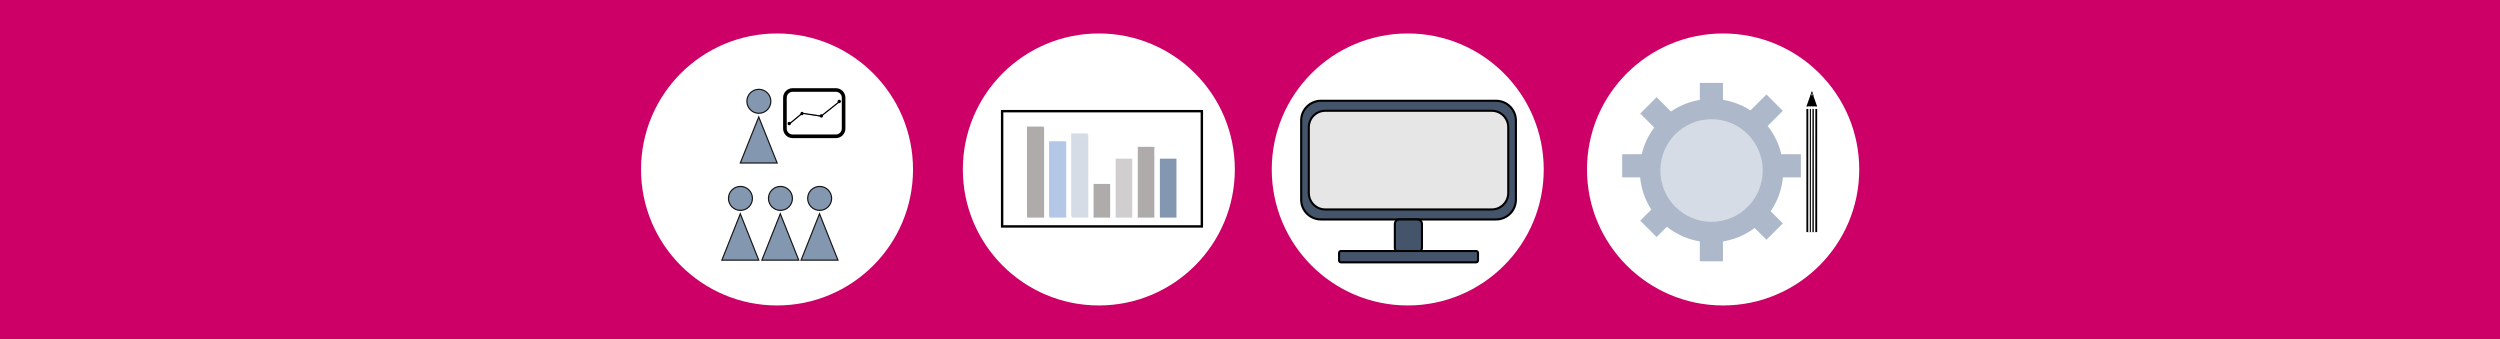 <svg width="9501" height="1288" xmlns="http://www.w3.org/2000/svg" xmlns:xlink="http://www.w3.org/1999/xlink" xml:space="preserve" overflow="hidden"><rect width="100%" height="100%" fill="#333333" stroke="none"/><defs><clipPath id="clip0"><rect x="-2421" y="-96" width="9501" height="1288"/></clipPath></defs><g clip-path="url(#clip0)" transform="translate(2421 96)"><rect x="-2421" y="-96" width="9501" height="1288" fill="#CC0066"/><path d="M6 548C6 257.498 241.498 22 532 22 822.502 22 1058 257.498 1058 548 1058 838.502 822.502 1074 532 1074 241.498 1074 6 838.502 6 548Z" stroke="#CC0066" stroke-width="18.333" stroke-miterlimit="8" fill="#FFFFFF" fill-rule="evenodd"/><path d="M347.5 658C347.5 632.871 367.871 612.5 393 612.5 418.129 612.5 438.5 632.871 438.5 658 438.5 683.129 418.129 703.5 393 703.5 367.871 703.5 347.5 683.129 347.5 658Z" stroke="#181717" stroke-width="4.583" stroke-miterlimit="8" fill="#8497B0" fill-rule="evenodd"/><path d="M322.5 892.5 392.5 716.5 462.5 892.5Z" stroke="#181717" stroke-width="4.583" stroke-miterlimit="8" fill="#8497B0" fill-rule="evenodd"/><path d="M499.5 658C499.5 632.871 519.871 612.5 545 612.5 570.129 612.5 590.5 632.871 590.5 658 590.5 683.129 570.129 703.5 545 703.5 519.871 703.5 499.5 683.129 499.5 658Z" stroke="#181717" stroke-width="4.583" stroke-miterlimit="8" fill="#8497B0" fill-rule="evenodd"/><path d="M474.5 892.5 544.5 716.5 614.5 892.5Z" stroke="#181717" stroke-width="4.583" stroke-miterlimit="8" fill="#8497B0" fill-rule="evenodd"/><path d="M648.5 658C648.5 632.871 668.871 612.5 694 612.5 719.129 612.5 739.5 632.871 739.5 658 739.5 683.129 719.129 703.5 694 703.5 668.871 703.5 648.5 683.129 648.5 658Z" stroke="#181717" stroke-width="4.583" stroke-miterlimit="8" fill="#8497B0" fill-rule="evenodd"/><path d="M623.5 892.5 693.5 716.5 763.5 892.5Z" stroke="#181717" stroke-width="4.583" stroke-miterlimit="8" fill="#8497B0" fill-rule="evenodd"/><path d="M417.5 289C417.5 263.871 437.871 243.5 463 243.5 488.129 243.5 508.5 263.871 508.5 289 508.5 314.129 488.129 334.5 463 334.5 437.871 334.5 417.5 314.129 417.5 289Z" stroke="#181717" stroke-width="4.583" stroke-miterlimit="8" fill="#8497B0" fill-rule="evenodd"/><path d="M392.5 523.5 462.5 348.5 532.5 523.5Z" stroke="#181717" stroke-width="4.583" stroke-miterlimit="8" fill="#8497B0" fill-rule="evenodd"/><path d="M562 275.334C562 259.133 575.133 246 591.334 246L755.666 246C771.867 246 785 259.133 785 275.334L785 392.666C785 408.867 771.867 422 755.666 422L591.334 422C575.133 422 562 408.867 562 392.666Z" stroke="#000000" stroke-width="13.75" stroke-miterlimit="8" fill="none" fill-rule="evenodd"/><path d="M0 0 53.333 44.278" stroke="#4472C4" stroke-width="2.292" stroke-miterlimit="8" fill="none" fill-rule="evenodd" transform="matrix(1 0 0 -1 575 378.278)"/><path d="M628 335 698.695 345.722" stroke="#4472C4" stroke-width="2.292" stroke-miterlimit="8" fill="none" fill-rule="evenodd"/><path d="M0 0 69.305 55" stroke="#4472C4" stroke-width="2.292" stroke-miterlimit="8" fill="none" fill-rule="evenodd" transform="matrix(-1 0 0 1 768.305 291)"/><path d="M0 0 53.333 44.278" stroke="#000000" stroke-width="4.583" stroke-miterlimit="8" fill="none" fill-rule="evenodd" transform="matrix(1 0 0 -1 575.5 377.778)"/><path d="M628.5 334.5 699.195 345.222" stroke="#000000" stroke-width="4.583" stroke-miterlimit="8" fill="none" fill-rule="evenodd"/><path d="M0 0 69.305 55" stroke="#000000" stroke-width="4.583" stroke-miterlimit="8" fill="none" fill-rule="evenodd" transform="matrix(-1 0 0 1 768.805 290.5)"/><path d="M621 335.5C621 331.91 623.686 329 627 329 630.314 329 633 331.91 633 335.5 633 339.09 630.314 342 627 342 623.686 342 621 339.09 621 335.5Z" fill-rule="evenodd"/><path d="M694 344.5C694 340.91 696.91 338 700.5 338 704.09 338 707 340.91 707 344.5 707 348.09 704.09 351 700.5 351 696.91 351 694 348.09 694 344.5Z" fill-rule="evenodd"/><path d="M762 289.5C762 285.91 764.91 283 768.5 283 772.09 283 775 285.91 775 289.5 775 293.09 772.09 296 768.5 296 764.91 296 762 293.09 762 289.5Z" fill-rule="evenodd"/><path d="M572 373.5C572 369.91 574.91 367 578.5 367 582.09 367 585 369.91 585 373.5 585 377.09 582.09 380 578.5 380 574.91 380 572 377.09 572 373.5Z" fill-rule="evenodd"/><path d="M1229 548C1229 257.498 1464.5 22 1755 22 2045.5 22 2281 257.498 2281 548 2281 838.502 2045.5 1074 1755 1074 1464.5 1074 1229 838.502 1229 548Z" stroke="#CC0066" stroke-width="18.333" stroke-miterlimit="8" fill="#FFFFFF" fill-rule="evenodd"/><rect x="1387.5" y="326.5" width="759" height="438" stroke="#000000" stroke-width="9.167" stroke-miterlimit="8" fill="#FFFFFF"/><rect x="1482" y="385" width="63" height="343" fill="#AFABAB"/><rect x="1566" y="441" width="63" height="287" fill="#B4C7E7"/><rect x="1650" y="411" width="63" height="313" fill="#D6DCE5"/><rect x="1735" y="603" width="63" height="128" fill="#AFABAB"/><rect x="1819" y="507" width="63" height="224" fill="#D0CECE"/><rect x="1903" y="462" width="63" height="269" fill="#AFABAB"/><rect x="1987" y="507" width="63" height="224" fill="#8497B0"/><rect x="1483" y="388" width="64" height="343" fill="#AFABAB"/><rect x="1568" y="443" width="63" height="288" fill="#B4C7E7"/><rect x="1652" y="417" width="63" height="314" fill="#D6DCE5"/><path d="M3601 548C3601 257.498 3836.72 22 4127.5 22 4418.28 22 4654 257.498 4654 548 4654 838.502 4418.28 1074 4127.5 1074 3836.72 1074 3601 838.502 3601 548Z" stroke="#CC0066" stroke-width="18.333" stroke-miterlimit="8" fill="#FFFFFF" fill-rule="evenodd"/><path d="M3811 552.5C3811 402.003 3933 280 4083.5 280 4234 280 4356 402.003 4356 552.5 4356 702.998 4234 825 4083.5 825 3933 825 3811 702.998 3811 552.5Z" fill="#ADB9CA" fill-rule="evenodd"/><path d="M4292.17 262.913 4354.42 325.162 3874.76 804.816 3812.51 742.567Z" fill="#ADB9CA" fill-rule="evenodd"/><rect x="3744" y="490" width="679" height="88" fill="#ADB9CA"/><path d="M4354.42 752.971 4292.17 815.22 3812.51 335.566 3874.76 273.317Z" fill="#ADB9CA" fill-rule="evenodd"/><rect x="4039" y="219" width="88" height="678" fill="#ADB9CA"/><path d="M3889 552C3889 444.305 3976.08 357 4083.5 357 4190.92 357 4278 444.305 4278 552 4278 659.695 4190.92 747 4083.5 747 3976.08 747 3889 659.695 3889 552Z" fill="#D6DCE5" fill-rule="evenodd"/><rect x="4444" y="318" width="41" height="468"/><path d="M4444 309 4464.5 251 4485 309Z" fill-rule="evenodd"/><path d="M0 0 0.177 476.802" stroke="#FFFFFF" stroke-width="5.729" stroke-miterlimit="8" fill="#ADB9CA" fill-rule="evenodd" transform="matrix(1 0 0 -1 4464 785.802)"/><path d="M0 0 0.177 476.802" stroke="#FFFFFF" stroke-width="5.729" stroke-miterlimit="8" fill="#ADB9CA" fill-rule="evenodd" transform="matrix(1 0 0 -1 4475 785.802)"/><path d="M0 0 0.177 476.802" stroke="#FFFFFF" stroke-width="5.729" stroke-miterlimit="8" fill="#ADB9CA" fill-rule="evenodd" transform="matrix(1 0 0 -1 4454 785.802)"/><path d="M4461 267 4465.5 254 4470 267Z" stroke="#000000" stroke-width="2.292" stroke-miterlimit="8" fill="#FFFFFF" fill-rule="evenodd"/><path d="M2403 548C2403 257.498 2638.5 22 2929 22 3219.5 22 3455 257.498 3455 548 3455 838.502 3219.5 1074 2929 1074 2638.5 1074 2403 838.502 2403 548Z" stroke="#CC0066" stroke-width="18.333" stroke-miterlimit="8" fill="#FFFFFF" fill-rule="evenodd"/><path d="M2524 362.169C2524 320.654 2557.65 287 2599.17 287L3264.83 287C3306.35 287 3340 320.654 3340 362.169L3340 662.831C3340 704.346 3306.35 738 3264.83 738L2599.17 738C2557.65 738 2524 704.346 2524 662.831Z" stroke="#000000" stroke-width="8.021" stroke-miterlimit="8" fill="#44546A" fill-rule="evenodd"/><path d="M2880 755.167C2880 745.686 2887.69 738 2897.17 738L2965.83 738C2975.31 738 2983 745.686 2983 755.167L2983 845.833C2983 855.314 2975.31 863 2965.83 863L2897.17 863C2887.69 863 2880 855.314 2880 845.833Z" stroke="#000000" stroke-width="8.021" stroke-miterlimit="8" fill="#44546A" fill-rule="evenodd"/><path d="M2668 865.167C2668 861.209 2671.21 858 2675.17 858L3188.83 858C3192.79 858 3196 861.209 3196 865.167L3196 893.833C3196 897.791 3192.79 901 3188.83 901L2675.17 901C2671.21 901 2668 897.791 2668 893.833Z" stroke="#000000" stroke-width="8.021" stroke-miterlimit="8" fill="#44546A" fill-rule="evenodd"/><path d="M2553 387.501C2553 352.983 2580.98 325 2615.5 325L3248.5 325C3283.02 325 3311 352.983 3311 387.501L3311 637.499C3311 672.017 3283.02 700 3248.5 700L2615.5 700C2580.98 700 2553 672.017 2553 637.499Z" stroke="#000000" stroke-width="8.021" stroke-miterlimit="8" fill="#E7E6E6" fill-rule="evenodd"/></g></svg>